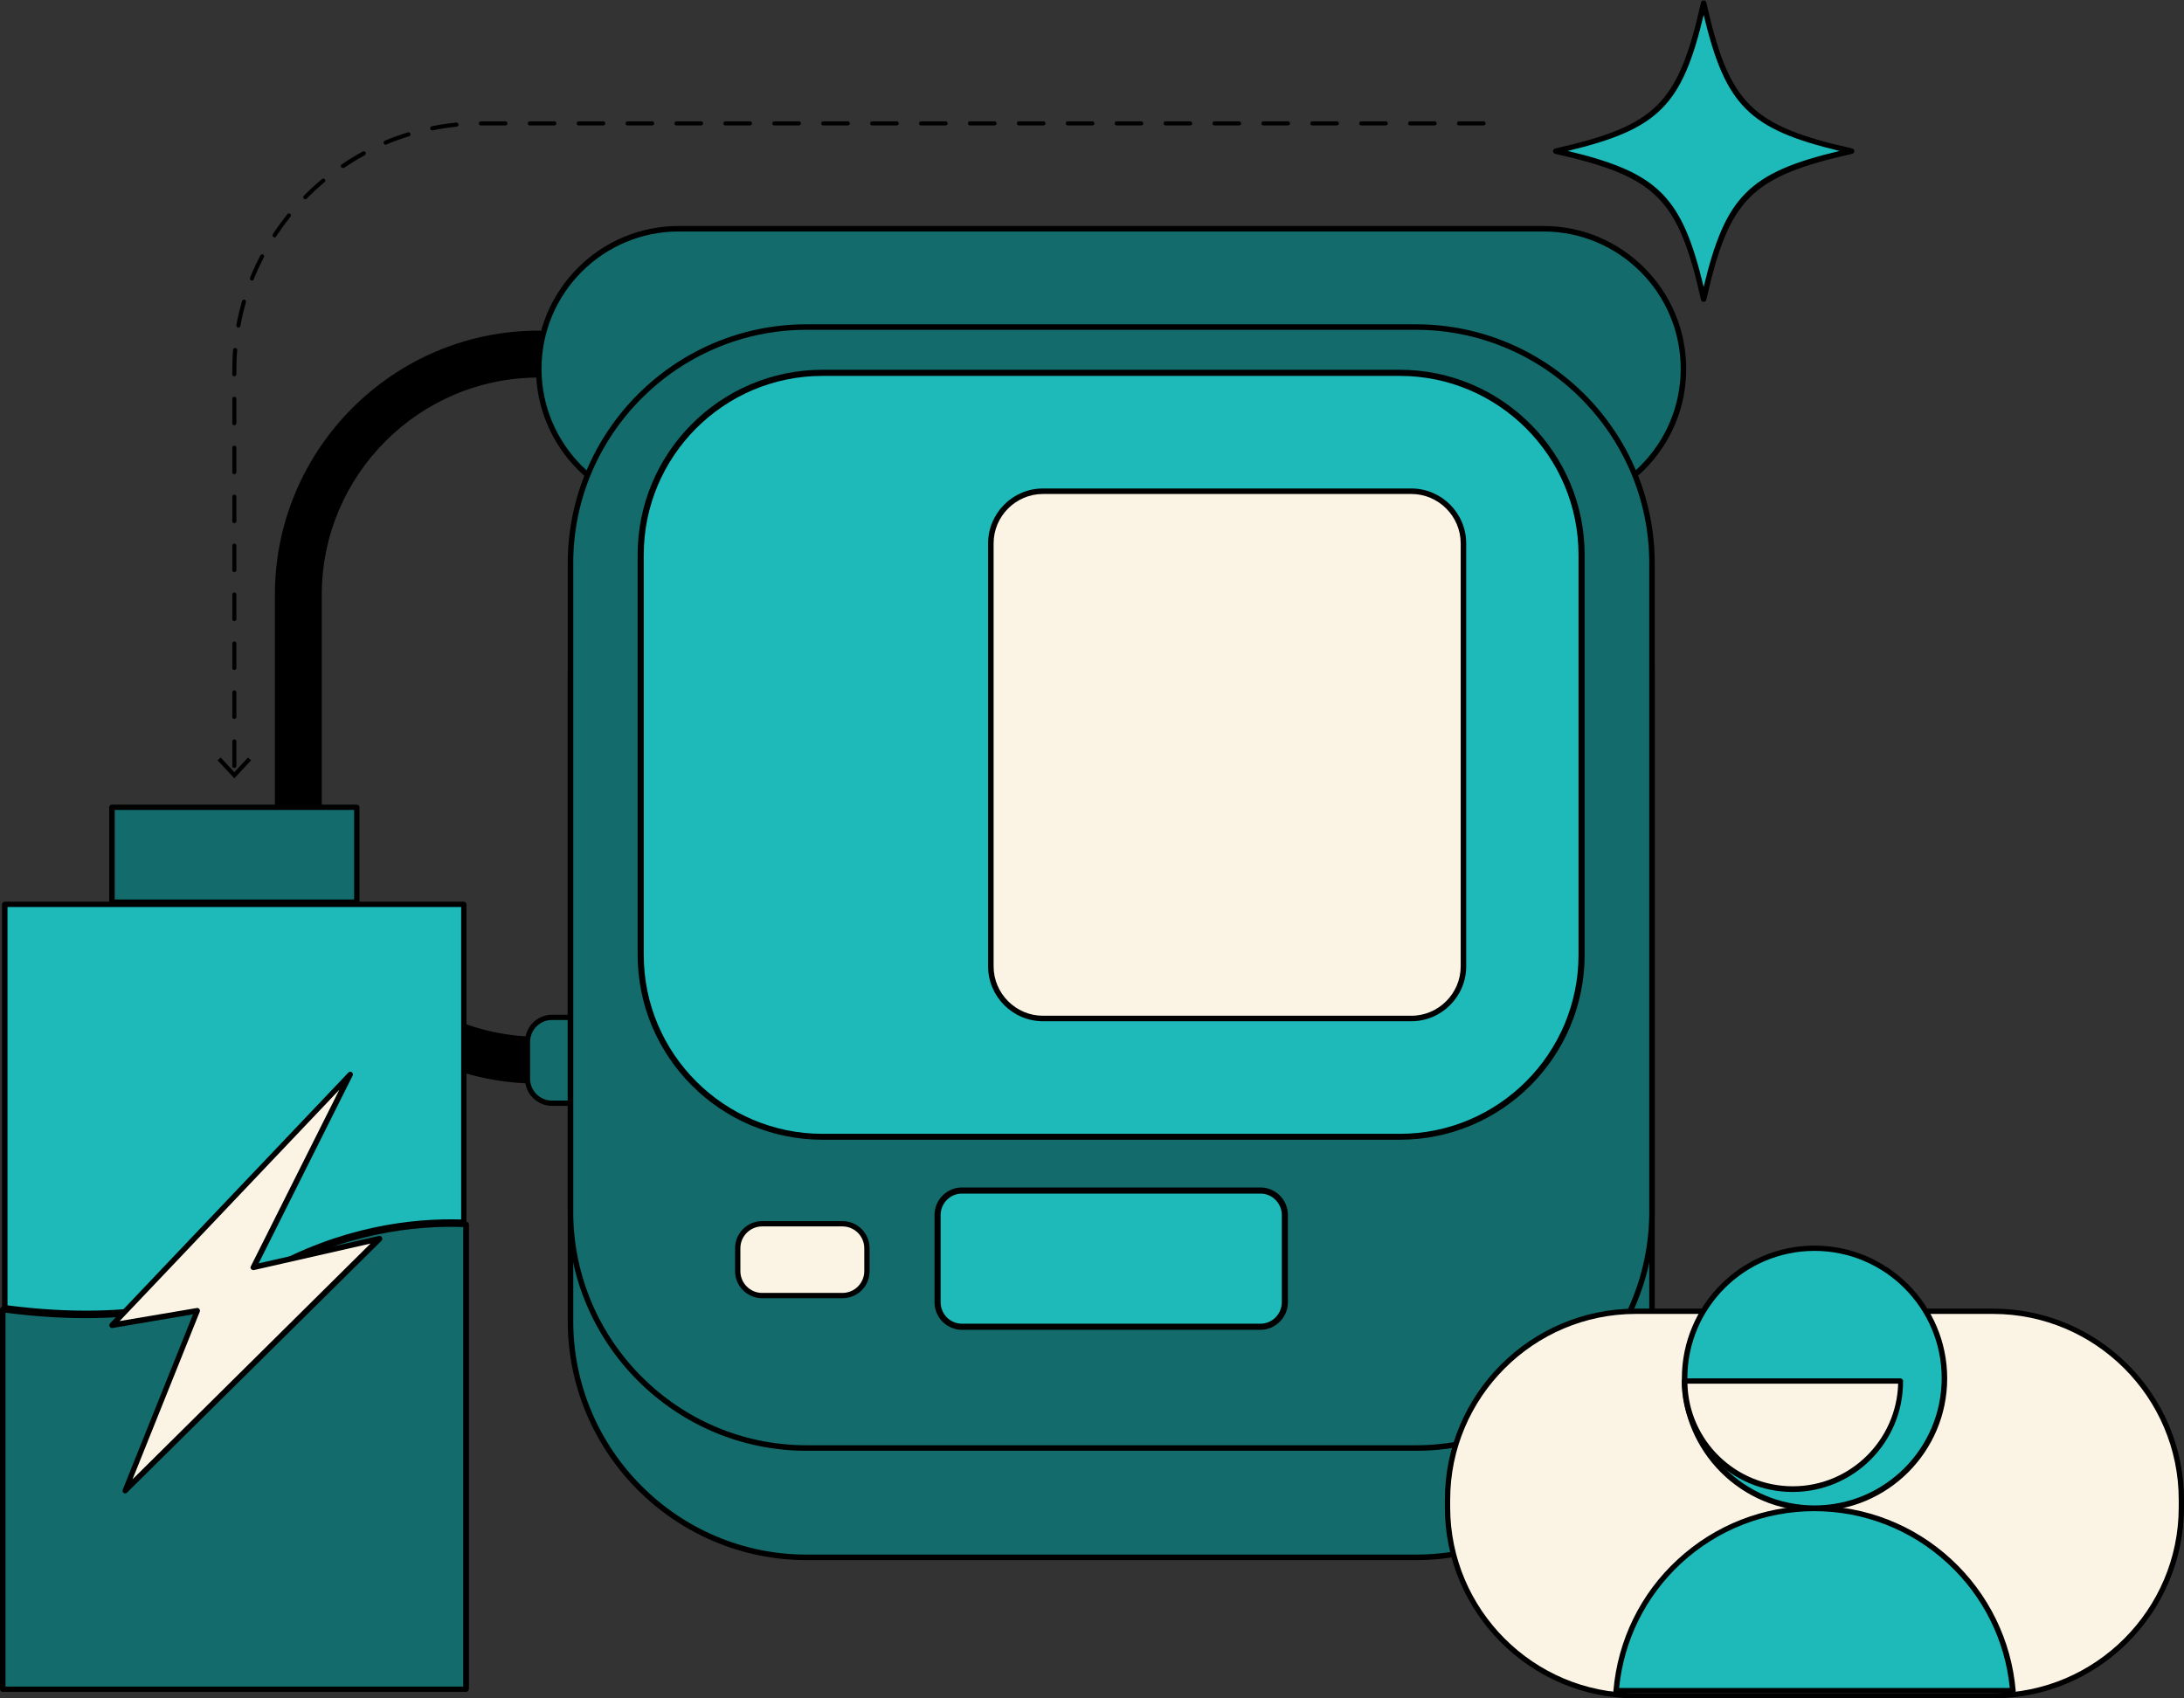 <svg width="135" height="105" viewBox="0 0 135 105" fill="none" xmlns="http://www.w3.org/2000/svg">
<rect x="0" y="0" width="135" height="105" fill="#333333" stroke="none"/>
<g clip-path="url(#clip0_1567_6203)">
<path d="M43.773 66.995H33.305C24.311 66.995 16.992 59.668 16.992 50.665V36.769C16.992 27.766 24.311 20.44 33.305 20.44C34.111 20.44 34.754 21.083 34.754 21.89C34.754 22.697 34.111 23.34 33.305 23.34C25.911 23.34 19.89 29.367 19.89 36.769V50.665C19.89 58.067 25.911 64.094 33.305 64.094H43.773C44.579 64.094 45.222 64.737 45.222 65.544C45.222 66.351 44.567 66.995 43.773 66.995Z" fill="black"/>
<path d="M95.412 31.461H41.951C37.189 31.461 33.297 27.564 33.297 22.798C33.297 18.032 37.189 14.135 41.951 14.135H95.412C100.173 14.135 104.066 18.032 104.066 22.798C104.066 27.564 100.173 31.461 95.412 31.461Z" fill="#136B6B"/>
<path d="M95.411 31.625H41.951C37.088 31.625 33.133 27.665 33.133 22.798C33.133 17.931 37.088 13.971 41.951 13.971H95.411C100.274 13.971 104.229 17.931 104.229 22.798C104.242 27.665 100.274 31.625 95.411 31.625ZM41.951 14.312C37.277 14.312 33.473 18.12 33.473 22.798C33.473 27.476 37.277 31.284 41.951 31.284H95.411C100.085 31.284 103.889 27.476 103.889 22.798C103.889 18.12 100.085 14.312 95.411 14.312H41.951Z" fill="black"/>
<path d="M36.409 68.193H34.129C33.297 68.193 32.617 67.512 32.617 66.68V64.397C32.617 63.565 33.297 62.884 34.129 62.884H36.409C37.24 62.884 37.92 63.565 37.92 64.397V66.68C37.92 67.512 37.24 68.193 36.409 68.193Z" fill="#136B6B"/>
<path d="M36.408 68.369H34.129C33.196 68.369 32.453 67.613 32.453 66.692V64.41C32.453 63.477 33.209 62.733 34.129 62.733H36.408C37.341 62.733 38.084 63.489 38.084 64.41V66.692C38.084 67.613 37.328 68.369 36.408 68.369ZM34.116 63.06C33.373 63.06 32.768 63.666 32.768 64.41V66.692C32.768 67.436 33.373 68.041 34.116 68.041H36.408C37.152 68.041 37.756 67.436 37.756 66.692V64.41C37.756 63.666 37.152 63.06 36.408 63.06H34.116Z" fill="black"/>
<path d="M87.522 96.274H49.858C41.833 96.274 35.258 89.704 35.258 81.659V41.586C35.258 33.554 41.821 26.972 49.858 26.972H87.522C95.546 26.972 102.122 33.541 102.122 41.586V81.672C102.109 89.704 95.546 96.274 87.522 96.274Z" fill="#136B6B"/>
<path d="M87.522 96.451H49.857C41.72 96.451 35.094 89.818 35.094 81.672V41.586C35.094 33.441 41.72 26.808 49.857 26.808H87.522C95.659 26.808 102.285 33.441 102.285 41.586V81.672C102.285 89.818 95.659 96.451 87.522 96.451ZM49.857 27.148C41.909 27.148 35.434 33.63 35.434 41.586V81.672C35.434 89.629 41.909 96.11 49.857 96.11H87.522C95.47 96.11 101.945 89.629 101.945 81.672V41.586C101.945 33.63 95.47 27.148 87.522 27.148H49.857Z" fill="black"/>
<path d="M87.522 89.515H49.858C41.833 89.515 35.258 82.946 35.258 74.901V34.827C35.258 26.795 41.821 20.213 49.858 20.213H87.522C95.546 20.213 102.122 26.782 102.122 34.827V74.913C102.109 82.946 95.546 89.515 87.522 89.515Z" fill="#136B6B"/>
<path d="M87.522 89.692H49.857C41.72 89.692 35.094 83.059 35.094 74.913V34.828C35.094 26.682 41.72 20.049 49.857 20.049H87.522C95.659 20.049 102.285 26.682 102.285 34.828V74.913C102.285 83.059 95.659 89.692 87.522 89.692ZM49.857 20.39C41.909 20.39 35.434 26.871 35.434 34.828V74.913C35.434 82.87 41.909 89.351 49.857 89.351H87.522C95.47 89.351 101.945 82.87 101.945 74.913V34.828C101.945 26.871 95.47 20.39 87.522 20.39H49.857Z" fill="black"/>
<path d="M86.525 70.273H50.838C44.653 70.273 39.602 65.217 39.602 59.025V34.298C39.602 28.107 44.653 23.05 50.838 23.05H86.525C92.71 23.05 97.761 28.107 97.761 34.298V59.038C97.761 65.217 92.71 70.273 86.525 70.273Z" fill="#1EB9B9"/>
<path d="M86.526 70.462H50.839C44.541 70.462 39.414 65.33 39.414 59.025V34.298C39.414 27.993 44.541 22.861 50.839 22.861H86.526C92.825 22.861 97.951 27.993 97.951 34.298V59.038C97.951 65.343 92.825 70.462 86.526 70.462ZM50.839 23.239C44.742 23.239 39.792 28.207 39.792 34.298V59.038C39.792 65.141 44.755 70.097 50.839 70.097H86.526C92.623 70.097 97.573 65.128 97.573 59.038V34.298C97.573 28.195 92.61 23.239 86.526 23.239H50.839Z" fill="black"/>
<path d="M87.242 62.959H64.467C62.691 62.959 61.242 61.509 61.242 59.731V33.592C61.242 31.814 62.691 30.364 64.467 30.364H87.242C89.018 30.364 90.467 31.814 90.467 33.592V59.744C90.454 61.509 89.006 62.959 87.242 62.959Z" fill="#FBF4E4"/>
<path d="M87.242 63.136H64.467C62.602 63.136 61.078 61.61 61.078 59.744V33.592C61.078 31.726 62.602 30.2 64.467 30.2H87.242C89.106 30.2 90.63 31.726 90.63 33.592V59.744C90.63 61.61 89.106 63.136 87.242 63.136ZM64.467 30.54C62.791 30.54 61.418 31.915 61.418 33.592V59.744C61.418 61.421 62.791 62.796 64.467 62.796H87.242C88.917 62.796 90.29 61.421 90.29 59.744V33.592C90.29 31.915 88.917 30.54 87.242 30.54H64.467Z" fill="black"/>
<path d="M77.906 82.025H59.465C58.633 82.025 57.953 81.344 57.953 80.512V75.115C57.953 74.283 58.633 73.602 59.465 73.602H77.906C78.738 73.602 79.418 74.283 79.418 75.115V80.512C79.418 81.344 78.738 82.025 77.906 82.025Z" fill="#1EB9B9"/>
<path d="M77.908 82.214H59.466C58.534 82.214 57.766 81.458 57.766 80.512V75.115C57.766 74.182 58.521 73.413 59.466 73.413H77.908C78.84 73.413 79.609 74.169 79.609 75.115V80.512C79.609 81.445 78.84 82.214 77.908 82.214ZM59.466 73.791C58.736 73.791 58.144 74.384 58.144 75.115V80.512C58.144 81.243 58.736 81.836 59.466 81.836H77.908C78.638 81.836 79.231 81.243 79.231 80.512V75.115C79.231 74.384 78.638 73.791 77.908 73.791H59.466Z" fill="black"/>
<path d="M52.089 80.096H47.113C46.282 80.096 45.602 79.415 45.602 78.583V77.17C45.602 76.338 46.282 75.657 47.113 75.657H52.076C52.908 75.657 53.588 76.338 53.588 77.17V78.583C53.6 79.415 52.92 80.096 52.089 80.096Z" fill="#FBF4E4"/>
<path d="M52.089 80.26H47.113C46.181 80.26 45.438 79.503 45.438 78.583V77.171C45.438 76.237 46.193 75.493 47.113 75.493H52.076C53.008 75.493 53.751 76.25 53.751 77.171V78.583C53.764 79.503 53.008 80.26 52.089 80.26ZM47.113 75.821C46.37 75.821 45.765 76.427 45.765 77.171V78.583C45.765 79.327 46.37 79.932 47.113 79.932H52.076C52.819 79.932 53.424 79.327 53.424 78.583V77.171C53.424 76.427 52.819 75.821 52.076 75.821H47.113Z" fill="black"/>
<path d="M114.464 9.331C108.115 10.768 106.742 12.13 105.306 18.498C103.87 12.143 102.51 10.768 96.148 9.331C102.497 7.893 103.87 6.532 105.306 0.164C106.742 6.532 108.115 7.893 114.464 9.331Z" fill="#1EB9B9"/>
<path d="M105.309 18.662C105.233 18.662 105.158 18.612 105.145 18.536C103.734 12.269 102.387 10.92 96.126 9.508C96.05 9.495 96 9.419 96 9.344C96 9.268 96.05 9.192 96.126 9.18C102.387 7.767 103.734 6.418 105.145 0.151C105.158 0.076 105.233 0.025 105.309 0.025C105.385 0.025 105.46 0.076 105.473 0.151C106.884 6.418 108.232 7.767 114.492 9.18C114.568 9.192 114.618 9.268 114.618 9.344C114.618 9.419 114.568 9.495 114.492 9.508C108.232 10.92 106.884 12.269 105.473 18.536C105.46 18.612 105.397 18.662 105.309 18.662ZM96.907 9.331C102.513 10.68 103.961 12.13 105.309 17.742C106.657 12.13 108.106 10.668 113.711 9.331C108.106 7.982 106.657 6.532 105.309 0.92C103.974 6.532 102.513 7.982 96.907 9.331Z" fill="black"/>
<path d="M28.67 55.911V75.569C25.684 75.456 21.162 75.922 16.35 78.671C13.541 80.272 8.49 81.937 0.289 80.852V55.911H28.67Z" fill="#1EB9B9"/>
<path d="M5.315 81.37C3.778 81.37 2.103 81.269 0.276 81.016C0.188 81.004 0.125 80.928 0.125 80.853V55.911C0.125 55.822 0.201 55.747 0.289 55.747H28.669C28.758 55.747 28.833 55.822 28.833 55.911V75.569C28.833 75.62 28.82 75.657 28.783 75.695C28.745 75.733 28.707 75.746 28.657 75.746C25.722 75.632 21.225 76.086 16.425 78.822C14.246 80.071 10.681 81.37 5.315 81.37ZM0.465 80.701C8.527 81.748 13.515 80.096 16.274 78.52C21.048 75.796 25.533 75.304 28.506 75.393V56.075H0.465V80.701Z" fill="black"/>
<path d="M28.809 75.708V104.432H0.164V80.953C4.485 81.546 11.199 81.748 16.414 78.772C21.276 76.01 25.824 75.569 28.809 75.708Z" fill="#136B6B"/>
<path d="M28.809 104.596H0.164C0.076 104.596 0 104.521 0 104.432V80.953C0 80.903 0.025 80.853 0.063 80.827C0.101 80.79 0.151 80.777 0.202 80.79C8.452 81.912 13.542 80.235 16.351 78.633C21.238 75.847 25.836 75.405 28.822 75.531C28.91 75.531 28.985 75.607 28.985 75.695V104.42C28.973 104.521 28.897 104.596 28.809 104.596ZM0.34 104.269H28.633V75.859C25.685 75.758 21.238 76.212 16.502 78.923C13.668 80.537 8.566 82.227 0.34 81.155V104.269Z" fill="black"/>
<path d="M22.055 49.908H6.914V55.785H22.055V49.908Z" fill="#136B6B"/>
<path d="M22.055 55.949H6.914C6.826 55.949 6.75 55.873 6.75 55.785V49.909C6.75 49.82 6.826 49.745 6.914 49.745H22.055C22.143 49.745 22.219 49.82 22.219 49.909V55.785C22.219 55.873 22.143 55.949 22.055 55.949ZM7.09 55.608H21.891V50.072H7.09V55.608Z" fill="black"/>
<path d="M21.648 66.44L6.922 81.924L12.2 81.029L7.741 92.163L23.449 76.59L15.677 78.356L21.648 66.44Z" fill="#FBF4E4"/>
<path d="M7.737 92.327C7.699 92.327 7.674 92.315 7.649 92.302C7.586 92.252 7.561 92.176 7.586 92.1L11.932 81.256L6.956 82.101C6.881 82.114 6.818 82.076 6.78 82.013C6.742 81.95 6.755 81.874 6.805 81.811L21.531 66.314C21.594 66.251 21.682 66.238 21.745 66.288C21.808 66.339 21.833 66.427 21.795 66.503L15.988 78.104L23.42 76.414C23.496 76.401 23.571 76.427 23.609 76.502C23.647 76.578 23.634 76.653 23.584 76.704L7.851 92.277C7.825 92.315 7.775 92.327 7.737 92.327ZM12.196 80.865C12.247 80.865 12.297 80.89 12.322 80.928C12.36 80.979 12.373 81.042 12.348 81.092L8.191 91.457L22.904 76.88L15.698 78.52C15.635 78.532 15.572 78.507 15.522 78.457C15.472 78.406 15.472 78.331 15.509 78.28L20.976 67.373L7.397 81.672L12.171 80.865C12.184 80.865 12.196 80.865 12.196 80.865Z" fill="black"/>
<path d="M123.198 104.823H101.116C94.692 104.823 89.477 99.603 89.477 93.172V92.706C89.477 86.275 94.692 81.054 101.116 81.054H123.198C129.623 81.054 134.838 86.275 134.838 92.706V93.172C134.838 99.615 129.623 104.823 123.198 104.823Z" fill="#FBF4E4"/>
<path d="M123.198 105H101.116C94.603 105 89.312 99.691 89.312 93.185V92.718C89.312 86.199 94.616 80.903 101.116 80.903H123.198C129.71 80.903 135.001 86.212 135.001 92.718V93.185C135.001 99.691 129.71 105 123.198 105ZM101.116 81.231C94.792 81.231 89.64 86.388 89.64 92.718V93.185C89.64 99.515 94.792 104.672 101.116 104.672H123.198C129.522 104.672 134.674 99.515 134.674 93.185V92.718C134.674 86.388 129.522 81.231 123.198 81.231H101.116Z" fill="black"/>
<path d="M112.162 93.248C116.6 93.248 120.199 89.646 120.199 85.203C120.199 80.76 116.6 77.158 112.162 77.158C107.723 77.158 104.125 80.76 104.125 85.203C104.125 89.646 107.723 93.248 112.162 93.248Z" fill="#1EB9B9"/>
<path d="M112.161 93.424C107.639 93.424 103.961 89.742 103.961 85.215C103.961 80.689 107.639 77.007 112.161 77.007C116.684 77.007 120.362 80.689 120.362 85.215C120.362 89.742 116.684 93.424 112.161 93.424ZM112.161 77.334C107.828 77.334 104.301 80.865 104.301 85.203C104.301 89.54 107.828 93.071 112.161 93.071C116.495 93.071 120.022 89.54 120.022 85.203C120.022 80.865 116.495 77.334 112.161 77.334Z" fill="black"/>
<path d="M117.485 85.379C117.485 89.074 114.5 92.062 110.809 92.062C107.118 92.062 104.133 89.074 104.133 85.379H117.485Z" fill="#FBF4E4"/>
<path d="M110.806 92.239C107.027 92.239 103.953 89.162 103.953 85.379C103.953 85.291 104.029 85.215 104.117 85.215H117.47C117.558 85.215 117.633 85.291 117.633 85.379C117.658 89.162 114.585 92.239 110.806 92.239ZM104.306 85.543C104.394 89.061 107.279 91.886 110.818 91.886C114.358 91.886 117.23 89.049 117.331 85.543H104.306Z" fill="black"/>
<path d="M124.424 104.521H99.898C100.428 98.203 105.718 93.248 112.155 93.248C118.605 93.248 123.895 98.203 124.424 104.521Z" fill="#1EB9B9"/>
<path d="M124.421 104.697H99.895C99.845 104.697 99.807 104.672 99.769 104.647C99.731 104.609 99.719 104.571 99.731 104.521C99.996 101.419 101.394 98.531 103.699 96.413C106.004 94.282 109.015 93.096 112.164 93.096C115.314 93.096 118.312 94.269 120.629 96.413C122.922 98.531 124.333 101.419 124.597 104.521C124.597 104.571 124.585 104.609 124.56 104.647C124.509 104.672 124.471 104.697 124.421 104.697ZM100.084 104.357H124.232C123.942 101.406 122.582 98.67 120.39 96.652C118.148 94.572 115.213 93.424 112.152 93.424C109.091 93.424 106.168 94.572 103.913 96.652C101.734 98.67 100.374 101.394 100.084 104.357Z" fill="black"/>
<path d="M14.485 47.475C14.41 47.475 14.359 47.425 14.359 47.349V45.836C14.359 45.76 14.41 45.71 14.485 45.71C14.561 45.71 14.611 45.76 14.611 45.836V47.349C14.611 47.412 14.561 47.475 14.485 47.475ZM14.485 44.449C14.41 44.449 14.359 44.398 14.359 44.323V42.809C14.359 42.734 14.41 42.683 14.485 42.683C14.561 42.683 14.611 42.734 14.611 42.809V44.323C14.611 44.386 14.561 44.449 14.485 44.449ZM14.485 41.422C14.41 41.422 14.359 41.372 14.359 41.296V39.783C14.359 39.708 14.41 39.657 14.485 39.657C14.561 39.657 14.611 39.708 14.611 39.783V41.296C14.611 41.359 14.561 41.422 14.485 41.422ZM14.485 38.396C14.41 38.396 14.359 38.346 14.359 38.27V36.757C14.359 36.681 14.41 36.631 14.485 36.631C14.561 36.631 14.611 36.681 14.611 36.757V38.27C14.611 38.333 14.561 38.396 14.485 38.396ZM14.485 35.37C14.41 35.37 14.359 35.319 14.359 35.244V33.731C14.359 33.655 14.41 33.605 14.485 33.605C14.561 33.605 14.611 33.655 14.611 33.731V35.244C14.611 35.307 14.561 35.37 14.485 35.37ZM14.485 32.344C14.41 32.344 14.359 32.293 14.359 32.218V30.704C14.359 30.629 14.41 30.578 14.485 30.578C14.561 30.578 14.611 30.629 14.611 30.704V32.218C14.611 32.281 14.561 32.344 14.485 32.344ZM14.485 29.317C14.41 29.317 14.359 29.267 14.359 29.191V27.678C14.359 27.602 14.41 27.552 14.485 27.552C14.561 27.552 14.611 27.602 14.611 27.678V29.191C14.611 29.254 14.561 29.317 14.485 29.317ZM14.485 26.291C14.41 26.291 14.359 26.241 14.359 26.165V24.652C14.359 24.576 14.41 24.526 14.485 24.526C14.561 24.526 14.611 24.576 14.611 24.652V26.165C14.611 26.228 14.561 26.291 14.485 26.291ZM14.485 23.265C14.41 23.265 14.359 23.214 14.359 23.139V22.912C14.359 22.483 14.372 22.041 14.41 21.625C14.41 21.562 14.473 21.499 14.548 21.512C14.611 21.512 14.674 21.575 14.662 21.651C14.624 22.067 14.611 22.495 14.611 22.924V23.151C14.611 23.202 14.561 23.265 14.485 23.265ZM14.737 20.251C14.725 20.251 14.725 20.251 14.712 20.251C14.649 20.238 14.599 20.175 14.611 20.1C14.7 19.595 14.825 19.104 14.964 18.612C14.989 18.549 15.052 18.511 15.115 18.523C15.178 18.549 15.216 18.612 15.203 18.675C15.065 19.154 14.951 19.646 14.863 20.137C14.851 20.213 14.8 20.251 14.737 20.251ZM15.581 17.351C15.569 17.351 15.556 17.351 15.531 17.338C15.468 17.313 15.43 17.237 15.455 17.174C15.644 16.708 15.858 16.241 16.098 15.787C16.136 15.724 16.211 15.699 16.262 15.737C16.325 15.775 16.35 15.85 16.312 15.901C16.085 16.342 15.871 16.796 15.682 17.262C15.669 17.326 15.632 17.351 15.581 17.351ZM16.967 14.678C16.942 14.678 16.916 14.665 16.904 14.652C16.841 14.614 16.828 14.539 16.866 14.476C17.143 14.047 17.446 13.644 17.761 13.24C17.798 13.19 17.887 13.177 17.937 13.215C17.987 13.253 18 13.341 17.962 13.391C17.647 13.782 17.357 14.186 17.08 14.602C17.055 14.652 17.017 14.678 16.967 14.678ZM18.869 12.319C18.831 12.319 18.806 12.307 18.781 12.282C18.73 12.231 18.73 12.156 18.781 12.105C19.134 11.739 19.512 11.399 19.902 11.071C19.952 11.021 20.041 11.033 20.078 11.084C20.129 11.134 20.116 11.223 20.066 11.26C19.688 11.576 19.31 11.916 18.957 12.282C18.932 12.307 18.894 12.319 18.869 12.319ZM21.187 10.39C21.149 10.39 21.111 10.365 21.086 10.34C21.048 10.277 21.061 10.201 21.124 10.163C21.54 9.873 21.98 9.608 22.421 9.369C22.484 9.331 22.56 9.356 22.598 9.419C22.636 9.482 22.61 9.558 22.547 9.596C22.106 9.835 21.678 10.1 21.262 10.378C21.237 10.378 21.212 10.39 21.187 10.39ZM23.832 8.94C23.782 8.94 23.731 8.915 23.719 8.865C23.694 8.801 23.719 8.726 23.782 8.701C24.248 8.499 24.727 8.335 25.218 8.184C25.281 8.158 25.356 8.196 25.369 8.272C25.394 8.335 25.356 8.411 25.281 8.423C24.802 8.575 24.336 8.738 23.87 8.94C23.87 8.94 23.857 8.94 23.832 8.94ZM26.717 8.058C26.654 8.058 26.604 8.02 26.591 7.957C26.578 7.894 26.616 7.818 26.692 7.805C27.183 7.704 27.699 7.629 28.203 7.578C28.266 7.566 28.329 7.616 28.342 7.692C28.354 7.755 28.304 7.818 28.229 7.831C27.737 7.881 27.233 7.957 26.742 8.058C26.742 8.058 26.729 8.058 26.717 8.058ZM29.727 7.755C29.652 7.755 29.602 7.704 29.602 7.629C29.602 7.553 29.652 7.503 29.727 7.503H31.239C31.315 7.503 31.365 7.553 31.365 7.629C31.365 7.704 31.315 7.755 31.239 7.755H29.727ZM91.704 7.755H90.192C90.117 7.755 90.066 7.704 90.066 7.629C90.066 7.553 90.117 7.503 90.192 7.503H91.704C91.779 7.503 91.83 7.553 91.83 7.629C91.83 7.704 91.767 7.755 91.704 7.755ZM88.68 7.755H87.169C87.093 7.755 87.043 7.704 87.043 7.629C87.043 7.553 87.093 7.503 87.169 7.503H88.68C88.756 7.503 88.806 7.553 88.806 7.629C88.806 7.704 88.743 7.755 88.68 7.755ZM85.657 7.755H84.146C84.07 7.755 84.02 7.704 84.02 7.629C84.02 7.553 84.07 7.503 84.146 7.503H85.657C85.733 7.503 85.783 7.553 85.783 7.629C85.783 7.704 85.72 7.755 85.657 7.755ZM82.634 7.755H81.123C81.047 7.755 80.996 7.704 80.996 7.629C80.996 7.553 81.047 7.503 81.123 7.503H82.634C82.71 7.503 82.76 7.553 82.76 7.629C82.76 7.704 82.697 7.755 82.634 7.755ZM79.611 7.755H78.099C78.024 7.755 77.973 7.704 77.973 7.629C77.973 7.553 78.024 7.503 78.099 7.503H79.611C79.686 7.503 79.737 7.553 79.737 7.629C79.737 7.704 79.674 7.755 79.611 7.755ZM76.588 7.755H75.076C75 7.755 74.95 7.704 74.95 7.629C74.95 7.553 75 7.503 75.076 7.503H76.588C76.663 7.503 76.714 7.553 76.714 7.629C76.714 7.704 76.651 7.755 76.588 7.755ZM73.564 7.755H72.053C71.977 7.755 71.927 7.704 71.927 7.629C71.927 7.553 71.977 7.503 72.053 7.503H73.564C73.64 7.503 73.69 7.553 73.69 7.629C73.69 7.704 73.627 7.755 73.564 7.755ZM70.541 7.755H69.029C68.954 7.755 68.904 7.704 68.904 7.629C68.904 7.553 68.954 7.503 69.029 7.503H70.541C70.617 7.503 70.667 7.553 70.667 7.629C70.667 7.704 70.604 7.755 70.541 7.755ZM67.518 7.755H66.006C65.931 7.755 65.88 7.704 65.88 7.629C65.88 7.553 65.931 7.503 66.006 7.503H67.518C67.594 7.503 67.644 7.553 67.644 7.629C67.644 7.704 67.581 7.755 67.518 7.755ZM64.495 7.755H62.983C62.907 7.755 62.857 7.704 62.857 7.629C62.857 7.553 62.907 7.503 62.983 7.503H64.495C64.57 7.503 64.621 7.553 64.621 7.629C64.621 7.704 64.558 7.755 64.495 7.755ZM61.471 7.755H59.96C59.884 7.755 59.834 7.704 59.834 7.629C59.834 7.553 59.884 7.503 59.96 7.503H61.471C61.547 7.503 61.597 7.553 61.597 7.629C61.597 7.704 61.534 7.755 61.471 7.755ZM58.448 7.755H56.937C56.861 7.755 56.811 7.704 56.811 7.629C56.811 7.553 56.861 7.503 56.937 7.503H58.448C58.524 7.503 58.574 7.553 58.574 7.629C58.574 7.704 58.511 7.755 58.448 7.755ZM55.425 7.755H53.913C53.838 7.755 53.787 7.704 53.787 7.629C53.787 7.553 53.838 7.503 53.913 7.503H55.425C55.501 7.503 55.551 7.553 55.551 7.629C55.551 7.704 55.488 7.755 55.425 7.755ZM52.402 7.755H50.89C50.815 7.755 50.764 7.704 50.764 7.629C50.764 7.553 50.815 7.503 50.89 7.503H52.402C52.477 7.503 52.528 7.553 52.528 7.629C52.528 7.704 52.465 7.755 52.402 7.755ZM49.379 7.755H47.867C47.791 7.755 47.741 7.704 47.741 7.629C47.741 7.553 47.791 7.503 47.867 7.503H49.379C49.454 7.503 49.505 7.553 49.505 7.629C49.505 7.704 49.441 7.755 49.379 7.755ZM46.355 7.755H44.844C44.768 7.755 44.718 7.704 44.718 7.629C44.718 7.553 44.768 7.503 44.844 7.503H46.355C46.431 7.503 46.481 7.553 46.481 7.629C46.481 7.704 46.418 7.755 46.355 7.755ZM43.332 7.755H41.82C41.745 7.755 41.694 7.704 41.694 7.629C41.694 7.553 41.745 7.503 41.82 7.503H43.332C43.408 7.503 43.458 7.553 43.458 7.629C43.458 7.704 43.395 7.755 43.332 7.755ZM40.309 7.755H38.797C38.722 7.755 38.671 7.704 38.671 7.629C38.671 7.553 38.722 7.503 38.797 7.503H40.309C40.384 7.503 40.435 7.553 40.435 7.629C40.435 7.704 40.372 7.755 40.309 7.755ZM37.286 7.755H35.774C35.698 7.755 35.648 7.704 35.648 7.629C35.648 7.553 35.698 7.503 35.774 7.503H37.286C37.361 7.503 37.411 7.553 37.411 7.629C37.411 7.704 37.349 7.755 37.286 7.755ZM34.262 7.755H32.751C32.675 7.755 32.625 7.704 32.625 7.629C32.625 7.553 32.675 7.503 32.751 7.503H34.262C34.338 7.503 34.388 7.553 34.388 7.629C34.388 7.704 34.325 7.755 34.262 7.755Z" fill="black"/>
<path d="M13.453 47.009L13.642 46.832L14.486 47.74L15.33 46.832L15.519 47.009L14.486 48.118L13.453 47.009Z" fill="black"/>
</g>
<defs>
<clipPath id="clip0_1567_6203">
<rect width="135" height="105" fill="white"/>
</clipPath>
</defs>
</svg>
